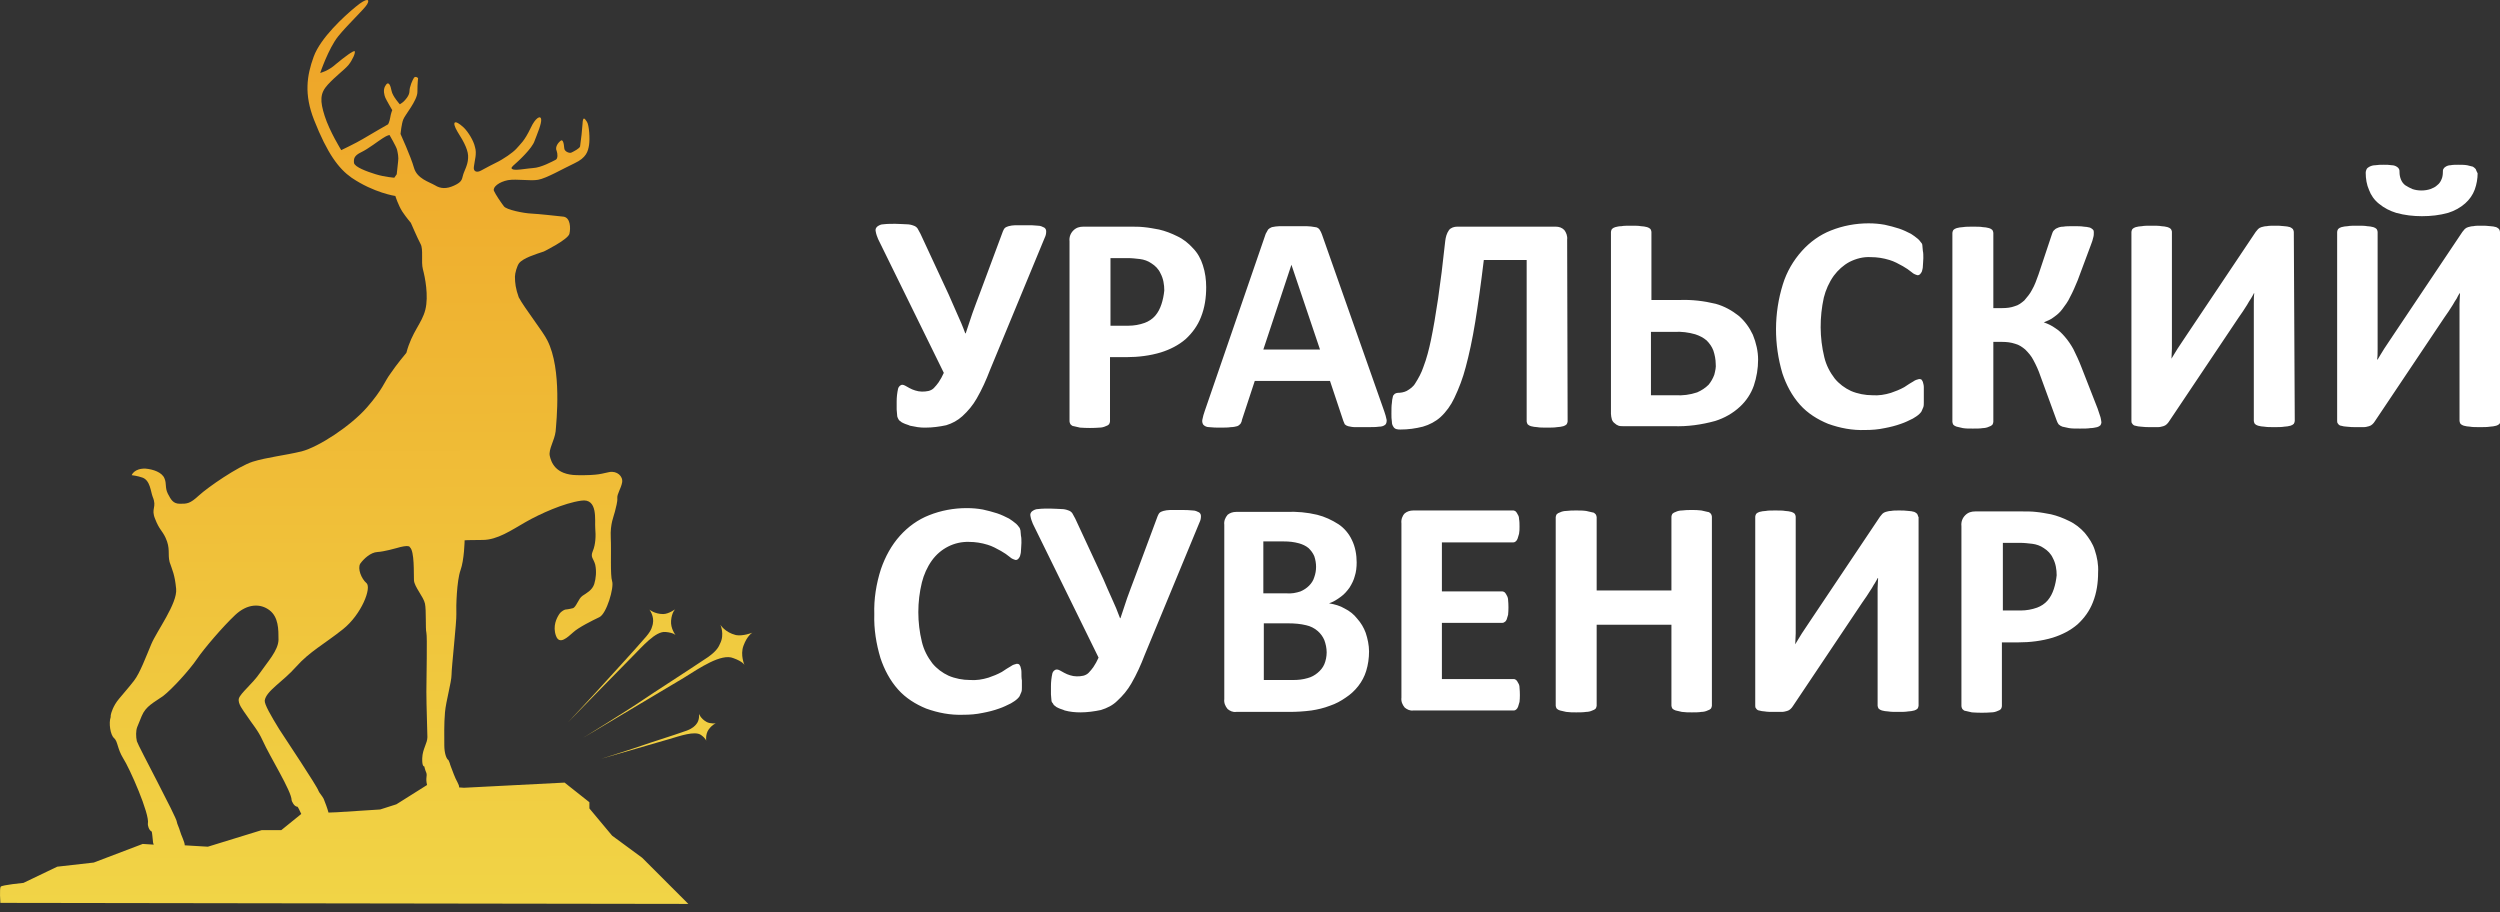 <svg width="200" height="73" viewBox="0 0 200 73" fill="none" xmlns="http://www.w3.org/2000/svg">
<rect x="0" y="0" width="200" height="73" fill="#333333" stroke="none"/>
<g clip-path="url(#clip0_157_27)">
<path d="M48.971 66.854L47.152 64.675V64.179L45.166 62.608L37.115 63.021L36.729 62.993C36.757 62.773 36.481 62.442 36.316 61.973C36.095 61.394 35.985 61.118 35.985 61.063C35.929 60.953 35.902 60.788 35.819 60.76C35.709 60.65 35.544 60.264 35.544 59.602C35.544 58.94 35.516 57.92 35.599 56.983C35.681 56.073 36.123 54.556 36.123 53.977C36.123 53.398 36.536 49.703 36.508 49.124C36.481 48.545 36.536 46.477 36.839 45.623C37.143 44.795 37.17 43.224 37.17 43.224C37.17 43.224 37.446 43.196 38.604 43.196C39.79 43.196 40.893 42.424 42.051 41.763C43.209 41.101 45.111 40.246 46.49 40.053C47.868 39.832 47.565 41.652 47.62 42.259C47.675 42.865 47.648 43.555 47.427 44.079C47.207 44.602 47.483 44.658 47.62 45.181C47.731 45.705 47.675 46.284 47.538 46.725C47.372 47.222 46.931 47.442 46.6 47.663C46.269 47.884 46.104 48.573 45.828 48.656C45.525 48.738 45.221 48.766 45.221 48.766C45.221 48.766 44.918 48.849 44.725 49.152C44.532 49.455 44.201 50.089 44.477 50.861C44.753 51.633 45.414 50.972 45.856 50.586C46.269 50.2 47.372 49.648 47.951 49.373C48.53 49.097 49.137 47.001 48.971 46.505C48.806 46.009 48.916 44.106 48.861 43.003C48.806 41.9 49.109 41.294 49.192 40.935C49.275 40.577 49.413 40.136 49.385 39.832C49.358 39.529 49.688 39.06 49.771 38.592C49.854 38.095 49.358 37.654 48.751 37.764C48.144 37.875 47.951 38.04 46.159 38.013C44.394 37.985 44.091 36.937 43.981 36.468C43.87 35.945 44.367 35.228 44.45 34.511C44.505 33.794 44.973 29.548 43.788 27.232C43.457 26.542 41.968 24.667 41.499 23.785C41.251 23.096 41.196 22.627 41.196 22.131C41.196 21.855 41.361 21.276 41.527 21.055C41.858 20.642 42.85 20.338 43.512 20.118C43.512 20.118 45.414 19.18 45.552 18.712C45.663 18.243 45.635 17.416 45.084 17.333C44.56 17.278 43.098 17.112 42.492 17.085C41.885 17.057 40.507 16.782 40.314 16.506C40.093 16.23 39.652 15.568 39.514 15.265C39.404 14.962 39.928 14.548 40.645 14.41C41.361 14.3 42.409 14.493 43.043 14.383C43.705 14.272 45.029 13.5 45.966 13.059C46.904 12.618 47.041 12.122 47.124 11.598C47.207 11.074 47.124 9.999 46.959 9.75C46.793 9.502 46.628 9.227 46.6 9.943C46.573 10.357 46.49 11.157 46.407 11.708C46.38 11.874 45.883 12.122 45.718 12.204C45.552 12.287 45.139 12.122 45.139 11.846C45.111 11.543 45.056 11.046 44.808 11.295C44.532 11.543 44.422 11.846 44.532 12.067C44.615 12.287 44.642 12.701 44.45 12.784C44.229 12.894 43.291 13.418 42.63 13.445C42.63 13.445 42.051 13.5 41.665 13.556C41.279 13.611 40.645 13.611 41.058 13.252C41.472 12.894 42.575 11.874 42.768 11.267C42.988 10.688 43.347 9.861 43.291 9.53C43.236 9.199 42.823 9.447 42.464 10.219C41.94 11.322 41.609 11.543 41.306 11.901C41.031 12.204 40.286 12.728 39.652 13.032C39.652 13.032 38.825 13.445 38.494 13.638C38.163 13.831 37.832 13.748 37.915 13.307C37.97 12.839 38.163 12.287 37.998 11.763C37.887 11.239 37.446 10.55 37.115 10.219C36.343 9.502 36.123 9.723 36.591 10.523C37.17 11.432 37.501 12.094 37.446 12.673C37.418 13.252 37.115 13.693 37.032 14.052C36.95 14.383 36.922 14.576 36.316 14.851C35.709 15.127 35.24 15.1 34.799 14.824C34.33 14.548 33.365 14.3 33.117 13.418C32.869 12.535 32.042 10.716 32.042 10.716C32.042 10.716 32.124 9.888 32.262 9.557C32.373 9.227 33.393 8.041 33.393 7.352C33.393 6.635 33.448 6.249 33.448 6.249C33.448 6.249 33.255 6.056 33.117 6.221C33.007 6.387 32.759 6.938 32.759 7.296C32.759 7.655 32.4 8.013 32.29 8.124C32.207 8.206 31.987 8.344 31.987 8.344C31.987 8.344 31.408 7.71 31.325 7.269C31.242 6.828 31.077 6.387 30.801 6.91C30.636 7.214 30.746 7.627 30.829 7.82C30.911 8.013 31.38 8.813 31.38 8.813C31.38 8.813 31.27 9.061 31.215 9.42C31.159 9.75 31.049 9.943 31.049 9.943C31.049 9.943 29.505 10.826 29.009 11.129C28.512 11.432 27.299 12.011 27.299 12.011C27.299 12.011 26.362 10.495 25.976 9.282C25.59 8.069 25.59 7.462 26.224 6.773C26.858 6.083 27.52 5.615 27.878 5.201C28.209 4.787 28.457 4.208 28.375 4.098C28.292 4.015 27.547 4.567 26.886 5.118C26.252 5.697 25.617 5.835 25.617 5.835C25.617 5.835 26.279 3.877 27.051 2.912C27.823 1.947 29.119 0.762 29.367 0.348C29.615 -0.065 29.395 -0.231 28.457 0.541C27.52 1.313 25.645 3.023 25.093 4.539C24.542 6.056 24.321 7.545 25.121 9.585C26.196 12.315 27.106 13.5 28.126 14.217C29.919 15.431 31.628 15.679 31.628 15.679C31.628 15.679 31.849 16.395 32.18 16.919C32.511 17.416 32.869 17.829 32.869 17.829C32.869 17.829 33.393 19.043 33.641 19.511C33.889 19.925 33.669 20.945 33.834 21.552C33.999 22.158 34.303 23.675 34.027 24.778C33.751 25.881 32.952 26.542 32.511 28.224C32.483 28.252 31.683 29.217 31.242 29.879C30.746 30.54 30.663 31.092 29.367 32.581C28.071 34.07 25.507 35.752 24.128 36.11C22.75 36.441 21.371 36.579 20.213 36.937C19.027 37.323 16.629 38.978 15.912 39.639C15.195 40.301 14.974 40.301 14.395 40.301C13.844 40.301 13.678 39.97 13.43 39.502C13.182 39.005 13.347 38.702 13.154 38.261C12.961 37.792 12.272 37.544 11.638 37.489C10.728 37.461 10.535 38.013 10.535 38.013C10.535 38.013 11.004 38.068 11.39 38.206C12.024 38.426 12.052 39.336 12.217 39.75C12.575 40.604 12.052 40.66 12.41 41.514C12.741 42.369 12.961 42.424 13.237 43.003C13.651 43.886 13.403 44.299 13.568 44.961C13.789 45.623 13.982 45.953 14.092 47.112C14.202 48.27 12.548 50.475 12.107 51.523C11.665 52.571 11.197 53.839 10.728 54.446C10.259 55.053 10.066 55.245 9.542 55.88C9.018 56.486 8.881 57.12 8.881 57.12C8.853 57.203 8.853 57.286 8.853 57.369C8.688 57.837 8.825 58.802 9.129 59.051C9.432 59.326 9.377 59.878 9.846 60.65C10.37 61.449 11.996 65.144 11.831 65.889C11.803 65.944 11.886 66.412 12.134 66.523C12.162 66.523 12.217 67.129 12.245 67.405C12.272 67.488 12.272 67.515 12.3 67.571L11.417 67.515L7.502 69.004L4.579 69.335L1.877 70.631C1.877 70.631 0.168 70.797 0.057 70.934C-0.053 71.072 0.03 72.23 0.03 72.23L55.065 72.313L51.37 68.618L48.971 66.854ZM31.849 12.921C31.821 13.252 31.738 13.941 31.738 13.941L31.545 14.217C31.545 14.217 30.773 14.162 30.056 13.941C29.34 13.721 28.375 13.363 28.319 13.032C28.292 12.701 28.319 12.453 28.898 12.177C29.477 11.901 30.277 11.267 30.636 11.046C30.966 10.826 31.159 10.798 31.159 10.798C31.159 10.798 31.711 11.736 31.766 11.984C31.821 12.232 31.904 12.591 31.849 12.921ZM22.502 66.412H20.93L16.629 67.736L14.781 67.626C14.781 67.35 14.478 66.799 14.395 66.468C14.34 66.247 14.147 65.861 14.147 65.751C14.147 65.42 11.059 59.685 10.949 59.299C10.866 58.94 10.866 58.444 10.976 58.168C11.059 57.948 11.197 57.644 11.335 57.286C11.665 56.486 12.3 56.211 13.044 55.687C13.761 55.135 15.167 53.591 15.746 52.736C16.325 51.882 17.814 50.145 18.807 49.207C19.799 48.27 20.847 48.27 21.564 48.821C22.281 49.373 22.281 50.338 22.281 51.192C22.253 52.047 21.399 52.957 20.792 53.839C20.186 54.722 19.248 55.438 19.11 55.88C19 56.293 19.469 56.845 19.689 57.176C20.213 57.975 20.627 58.389 21.013 59.244C21.592 60.539 23.329 63.297 23.329 64.014C23.329 64.069 23.522 64.538 23.797 64.538C23.825 64.538 23.991 64.868 24.101 65.117L22.502 66.412ZM31.711 64.344L30.415 64.758L26.968 64.979L26.279 65.006C26.196 64.675 26.003 64.179 25.893 63.903C25.783 63.683 25.507 63.38 25.479 63.269C25.397 62.938 22.777 59.023 22.336 58.334C21.674 57.258 21.151 56.348 21.178 56.045C21.288 55.273 22.612 54.556 23.687 53.343C24.762 52.13 25.948 51.523 27.437 50.338C28.926 49.152 29.753 47.001 29.312 46.643C28.898 46.284 28.595 45.485 28.816 45.099C29.091 44.713 29.643 44.189 30.194 44.161C30.718 44.134 31.683 43.858 31.683 43.858C32.786 43.527 32.786 43.775 32.786 43.775C33.172 44.079 33.09 45.926 33.117 46.422C33.145 46.946 33.889 47.746 33.999 48.297C34.11 48.849 34.027 50.31 34.11 50.613C34.192 50.917 34.11 54.17 34.11 55.328C34.11 56.486 34.192 58.499 34.192 58.968C34.192 59.464 33.806 59.905 33.779 60.65C33.751 61.367 33.944 61.312 33.944 61.312C33.944 61.312 33.999 61.587 34.11 61.835C34.192 62.084 34.027 62.249 34.165 62.8L31.711 64.344Z" fill="url(#paint0_linear_157_27)"/>
<path d="M60.194 50.613C60.194 50.613 59.422 50.917 58.87 50.806C57.988 50.586 57.629 49.979 57.629 49.979C57.629 49.979 57.988 50.751 57.602 51.496C57.519 51.689 57.381 52.047 56.637 52.571C54.955 53.701 52.197 55.466 51.48 55.962C50.488 56.652 46.655 59.023 46.655 59.023C46.655 59.023 53.466 54.97 54.706 54.225C55.947 53.453 57.712 52.24 58.677 52.654C59.449 52.929 59.559 53.205 59.559 53.205C59.559 53.205 59.201 52.406 59.477 51.661C59.78 50.834 60.194 50.613 60.194 50.613Z" fill="url(#paint1_linear_157_27)"/>
<path d="M51.701 50.917C50.681 52.102 48.944 53.977 48.475 54.501C47.841 55.218 45.442 57.782 45.442 57.782C45.442 57.782 49.743 53.371 50.571 52.543C51.398 51.716 52.446 50.475 53.245 50.558C53.879 50.613 54.045 50.806 54.045 50.806C54.045 50.806 53.631 50.282 53.686 49.648C53.742 48.987 54.017 48.738 54.017 48.738C54.017 48.738 53.493 49.124 53.052 49.124C52.363 49.124 51.949 48.766 51.949 48.766C51.949 48.766 52.363 49.29 52.225 49.924C52.17 50.09 52.17 50.365 51.701 50.917Z" fill="url(#paint2_linear_157_27)"/>
<path d="M56.526 57.755C56.03 57.479 55.92 57.093 55.92 57.093C55.92 57.093 56.002 57.617 55.672 57.975C55.589 58.058 55.451 58.251 54.955 58.444C53.797 58.858 51.922 59.437 51.398 59.63C50.709 59.878 48.089 60.705 48.089 60.705C48.089 60.705 52.666 59.381 53.521 59.133C54.376 58.885 55.589 58.444 56.085 58.802C56.471 59.078 56.499 59.271 56.499 59.271C56.499 59.271 56.416 58.747 56.692 58.361C56.995 57.948 57.271 57.865 57.271 57.865C57.271 57.865 56.83 57.92 56.526 57.755Z" fill="url(#paint3_linear_157_27)"/>
<path d="M83.581 19.009C83.657 18.857 83.695 18.705 83.695 18.514C83.695 18.4 83.657 18.286 83.543 18.209C83.391 18.133 83.238 18.057 83.048 18.057C82.743 18.019 82.438 18.019 82.133 18.019C81.752 18.019 81.448 18.019 81.219 18.019C81.029 18.019 80.838 18.057 80.686 18.095C80.572 18.133 80.457 18.171 80.381 18.248C80.305 18.324 80.267 18.438 80.229 18.514L78.4 23.428C78.171 24 77.981 24.571 77.791 25.067C77.6 25.6 77.448 26.133 77.257 26.667H77.219C77.029 26.133 76.8 25.6 76.572 25.105C76.343 24.571 76.114 24.076 75.886 23.543L73.638 18.705C73.562 18.552 73.486 18.438 73.41 18.286C73.333 18.171 73.219 18.095 73.105 18.057C72.914 17.981 72.724 17.943 72.533 17.943C72.305 17.943 72 17.905 71.619 17.905C71.314 17.905 70.972 17.905 70.667 17.943C70.476 17.943 70.324 18.019 70.171 18.133C70.057 18.248 70.019 18.362 70.057 18.514C70.095 18.743 70.171 18.933 70.248 19.124L75.505 29.828C75.391 30.095 75.238 30.362 75.086 30.59C74.972 30.743 74.857 30.895 74.705 31.048C74.591 31.162 74.438 31.238 74.286 31.276C73.943 31.352 73.562 31.352 73.219 31.238C73.067 31.2 72.914 31.124 72.762 31.048C72.648 30.971 72.533 30.933 72.419 30.857C72.343 30.819 72.267 30.781 72.191 30.781C72.038 30.781 71.886 30.933 71.848 31.086C71.772 31.428 71.733 31.771 71.733 32.114C71.733 32.381 71.733 32.609 71.733 32.762C71.733 32.914 71.772 33.067 71.772 33.219C71.772 33.333 71.81 33.41 71.848 33.486C71.886 33.562 71.924 33.638 72 33.676C72.076 33.752 72.191 33.828 72.305 33.867C72.457 33.943 72.648 33.981 72.8 34.057C72.991 34.095 73.219 34.133 73.41 34.171C73.638 34.209 73.829 34.209 74.057 34.209C74.591 34.209 75.162 34.133 75.695 34.019C76.191 33.867 76.61 33.638 76.991 33.295C77.448 32.876 77.829 32.419 78.133 31.886C78.552 31.162 78.895 30.4 79.2 29.6L83.581 19.009ZM96.229 21.219C96.076 20.724 95.81 20.229 95.429 19.848C95.086 19.467 94.667 19.124 94.171 18.895C93.714 18.667 93.219 18.476 92.724 18.362C92.305 18.286 91.924 18.209 91.505 18.171C91.162 18.133 90.819 18.133 90.438 18.133H86.667C86.362 18.133 86.095 18.209 85.867 18.438C85.638 18.667 85.524 18.971 85.562 19.314V33.714C85.562 33.79 85.6 33.867 85.638 33.943C85.714 34.019 85.791 34.095 85.905 34.095C86.057 34.133 86.248 34.171 86.4 34.209C86.933 34.248 87.467 34.248 87.962 34.209C88.114 34.209 88.305 34.171 88.457 34.095C88.572 34.057 88.648 34.019 88.724 33.943C88.762 33.867 88.8 33.79 88.8 33.714V28.571H90.133C91.048 28.571 92 28.457 92.876 28.19C93.6 27.962 94.286 27.619 94.857 27.124C95.391 26.628 95.81 26.057 96.076 25.371C96.381 24.61 96.495 23.809 96.495 22.971C96.495 22.4 96.419 21.79 96.229 21.219ZM92.914 24.343C92.8 24.686 92.648 24.99 92.419 25.257C92.191 25.524 91.886 25.714 91.581 25.828C91.162 25.981 90.705 26.057 90.286 26.057H88.838V20.648H90.21C90.552 20.648 90.857 20.686 91.2 20.724C91.505 20.762 91.848 20.876 92.114 21.067C92.419 21.257 92.686 21.524 92.838 21.867C93.067 22.286 93.143 22.781 93.143 23.238C93.105 23.619 93.029 24 92.914 24.343ZM105.752 18.743C105.714 18.628 105.638 18.476 105.562 18.362C105.486 18.248 105.333 18.171 105.219 18.171C104.991 18.133 104.762 18.095 104.533 18.095C104.229 18.095 103.848 18.095 103.391 18.095C102.972 18.095 102.629 18.095 102.362 18.095C102.172 18.095 101.943 18.133 101.752 18.171C101.638 18.209 101.524 18.286 101.448 18.362C101.372 18.476 101.333 18.59 101.257 18.705L96.381 32.876C96.305 33.105 96.229 33.333 96.191 33.562C96.153 33.714 96.191 33.867 96.267 33.981C96.381 34.095 96.533 34.171 96.724 34.171C97.029 34.209 97.334 34.209 97.6 34.209C97.943 34.209 98.248 34.209 98.476 34.171C98.667 34.171 98.819 34.133 98.972 34.095C99.086 34.057 99.162 33.981 99.238 33.905C99.276 33.828 99.353 33.714 99.353 33.6L100.381 30.476H106.4L107.467 33.676C107.505 33.752 107.543 33.867 107.581 33.943C107.657 34.019 107.733 34.057 107.848 34.095C108.038 34.133 108.191 34.171 108.381 34.171C108.61 34.171 108.952 34.171 109.372 34.171C109.752 34.171 110.095 34.171 110.324 34.133C110.514 34.133 110.667 34.095 110.819 33.981C110.933 33.867 110.933 33.714 110.933 33.6C110.895 33.371 110.819 33.143 110.743 32.914L105.752 18.743ZM105.6 27.962H101.067L103.314 21.181L105.6 27.962ZM125.372 19.162C125.41 18.895 125.295 18.59 125.143 18.4C124.952 18.209 124.724 18.133 124.457 18.133H116.572C116.343 18.133 116.076 18.209 115.924 18.4C115.733 18.667 115.657 18.971 115.619 19.276C115.429 21.067 115.238 22.59 115.048 23.886C114.857 25.181 114.667 26.286 114.476 27.2C114.324 27.924 114.133 28.686 113.867 29.371C113.714 29.828 113.486 30.248 113.219 30.667C113.067 30.933 112.8 31.124 112.533 31.276C112.305 31.39 112.038 31.428 111.81 31.428C111.733 31.428 111.657 31.467 111.581 31.505C111.505 31.581 111.429 31.657 111.429 31.733C111.391 31.886 111.352 32.076 111.352 32.228C111.314 32.457 111.314 32.724 111.314 33.105C111.314 33.333 111.314 33.524 111.352 33.752C111.352 33.905 111.391 34.019 111.467 34.133C111.505 34.209 111.581 34.286 111.695 34.324C111.81 34.362 111.924 34.362 112.038 34.362C112.648 34.362 113.219 34.286 113.829 34.133C114.362 33.981 114.857 33.714 115.238 33.371C115.695 32.952 116.076 32.419 116.343 31.848C116.724 31.048 117.029 30.248 117.257 29.371C117.524 28.381 117.791 27.162 118.019 25.752C118.248 24.343 118.476 22.705 118.705 20.8H122.133V33.714C122.133 33.79 122.172 33.867 122.21 33.943C122.286 34.019 122.362 34.057 122.476 34.095C122.629 34.133 122.819 34.171 122.972 34.171C123.162 34.209 123.429 34.209 123.772 34.209C124.076 34.209 124.343 34.209 124.572 34.171C124.724 34.171 124.914 34.133 125.067 34.095C125.181 34.057 125.257 34.019 125.333 33.943C125.372 33.867 125.41 33.79 125.41 33.714L125.372 19.162ZM140.229 26.781C139.962 26.209 139.581 25.676 139.086 25.257C138.553 24.838 137.943 24.495 137.257 24.305C136.305 24.076 135.353 23.962 134.362 24H132.114V18.552C132.114 18.476 132.076 18.4 132.038 18.324C131.962 18.248 131.886 18.209 131.772 18.171C131.619 18.133 131.429 18.095 131.276 18.095C131.086 18.057 130.819 18.057 130.476 18.057C130.172 18.057 129.905 18.057 129.714 18.095C129.524 18.095 129.372 18.133 129.219 18.171C129.105 18.209 129.029 18.248 128.952 18.324C128.914 18.4 128.876 18.476 128.876 18.552V33.105C128.876 33.257 128.914 33.41 128.952 33.562C128.991 33.676 129.067 33.79 129.181 33.867C129.257 33.943 129.372 34.019 129.486 34.057C129.6 34.095 129.752 34.095 129.867 34.095H133.867C135.01 34.133 136.114 33.981 137.219 33.676C137.943 33.448 138.629 33.067 139.2 32.533C139.695 32.076 140.076 31.505 140.305 30.857C140.533 30.171 140.648 29.486 140.648 28.762C140.648 28.114 140.495 27.428 140.229 26.781ZM137.143 29.981C137.029 30.286 136.876 30.552 136.686 30.781C136.419 31.048 136.114 31.238 135.772 31.39C135.2 31.581 134.629 31.657 134.019 31.619H132.076V26.552H133.943C134.514 26.514 135.086 26.59 135.619 26.743C135.962 26.857 136.267 27.009 136.533 27.238C136.762 27.467 136.952 27.733 137.067 28.038C137.181 28.381 137.257 28.762 137.257 29.105C137.295 29.371 137.219 29.676 137.143 29.981ZM153.905 30.971C153.905 30.819 153.867 30.705 153.829 30.552C153.791 30.476 153.752 30.4 153.714 30.362C153.638 30.324 153.6 30.324 153.524 30.324C153.372 30.362 153.219 30.4 153.067 30.514C152.876 30.628 152.61 30.781 152.343 30.971C152 31.162 151.619 31.314 151.276 31.428C150.781 31.581 150.286 31.657 149.791 31.619C149.219 31.619 148.61 31.505 148.076 31.276C147.581 31.048 147.124 30.705 146.781 30.286C146.4 29.79 146.095 29.219 145.943 28.571C145.562 27.009 145.562 25.371 145.905 23.809C146.057 23.2 146.324 22.59 146.705 22.057C147.048 21.6 147.467 21.219 147.962 20.952C148.495 20.686 149.067 20.533 149.676 20.571C150.172 20.571 150.667 20.648 151.162 20.8C151.543 20.914 151.886 21.105 152.229 21.295C152.495 21.448 152.724 21.6 152.952 21.79C153.067 21.905 153.257 21.981 153.41 22.019C153.486 22.019 153.562 21.981 153.6 21.943C153.676 21.867 153.714 21.79 153.753 21.714C153.791 21.562 153.829 21.448 153.829 21.295C153.829 21.105 153.867 20.914 153.867 20.648C153.867 20.419 153.867 20.229 153.829 20.076C153.829 19.924 153.791 19.809 153.791 19.657C153.791 19.543 153.752 19.467 153.676 19.39C153.6 19.276 153.524 19.2 153.448 19.124C153.257 18.971 153.067 18.819 152.876 18.705C152.572 18.552 152.267 18.4 151.924 18.286C151.543 18.171 151.162 18.057 150.781 17.981C150.362 17.905 149.943 17.867 149.486 17.867C148.457 17.867 147.429 18.057 146.476 18.438C145.6 18.781 144.8 19.352 144.152 20.076C143.467 20.838 142.933 21.752 142.629 22.743C141.905 25.067 141.905 27.543 142.591 29.867C142.895 30.781 143.352 31.657 144 32.381C144.61 33.067 145.41 33.562 146.248 33.905C147.2 34.248 148.191 34.438 149.219 34.4C149.753 34.4 150.248 34.362 150.781 34.248C151.2 34.171 151.657 34.057 152.076 33.905C152.419 33.79 152.724 33.638 153.029 33.486C153.219 33.371 153.41 33.257 153.562 33.105C153.638 33.029 153.714 32.952 153.753 32.838C153.791 32.762 153.829 32.648 153.867 32.571C153.905 32.457 153.905 32.343 153.905 32.19C153.905 32.038 153.905 31.886 153.905 31.657C153.905 31.467 153.905 31.238 153.905 30.971ZM168.038 33.371C167.962 33.143 167.886 32.914 167.81 32.686L166.514 29.371C166.324 28.876 166.095 28.381 165.867 27.924C165.676 27.581 165.448 27.238 165.181 26.933C164.953 26.667 164.724 26.438 164.419 26.248C164.153 26.057 163.848 25.905 163.505 25.79C163.772 25.676 164.076 25.562 164.305 25.371C164.572 25.181 164.8 24.99 164.991 24.724C165.219 24.419 165.448 24.114 165.6 23.771C165.829 23.352 166.019 22.895 166.21 22.438L167.276 19.581C167.353 19.39 167.429 19.162 167.467 18.971C167.505 18.857 167.505 18.705 167.505 18.59C167.505 18.514 167.505 18.438 167.429 18.362C167.352 18.286 167.276 18.248 167.2 18.209C167.048 18.171 166.857 18.133 166.705 18.133C166.476 18.095 166.248 18.095 165.905 18.095C165.562 18.095 165.257 18.095 165.067 18.133C164.876 18.133 164.724 18.171 164.572 18.248C164.457 18.286 164.381 18.362 164.305 18.438C164.229 18.514 164.191 18.628 164.152 18.743L163.086 21.943C162.933 22.362 162.781 22.819 162.553 23.2C162.4 23.505 162.172 23.771 161.943 24.038C161.714 24.229 161.486 24.419 161.181 24.495C160.876 24.61 160.533 24.648 160.191 24.648H159.467V18.628C159.467 18.552 159.429 18.476 159.391 18.4C159.314 18.324 159.238 18.286 159.124 18.248C158.972 18.209 158.781 18.171 158.629 18.171C158.438 18.133 158.172 18.133 157.829 18.133C157.524 18.133 157.257 18.133 157.029 18.171C156.876 18.171 156.686 18.209 156.533 18.248C156.419 18.286 156.343 18.324 156.267 18.4C156.229 18.476 156.191 18.552 156.191 18.628V33.752C156.191 33.828 156.229 33.905 156.267 33.981C156.343 34.057 156.419 34.095 156.533 34.133C156.686 34.171 156.876 34.209 157.029 34.248C157.257 34.286 157.486 34.286 157.829 34.286C158.172 34.286 158.4 34.286 158.629 34.248C158.781 34.248 158.972 34.209 159.124 34.133C159.238 34.095 159.314 34.057 159.391 33.981C159.429 33.905 159.467 33.828 159.467 33.752V27.352H160.191C160.533 27.352 160.876 27.39 161.219 27.505C161.524 27.581 161.791 27.771 162.019 27.962C162.286 28.229 162.514 28.495 162.667 28.8C162.895 29.219 163.086 29.638 163.238 30.095L164.533 33.638C164.572 33.752 164.61 33.828 164.686 33.943C164.762 34.019 164.876 34.095 164.991 34.133C165.143 34.171 165.333 34.209 165.524 34.248C165.752 34.286 166.019 34.286 166.4 34.286C166.743 34.286 167.01 34.286 167.238 34.248C167.429 34.248 167.581 34.209 167.772 34.171C167.886 34.133 167.962 34.095 168.038 34.019C168.076 33.943 168.114 33.867 168.114 33.79C168.076 33.562 168.076 33.486 168.038 33.371ZM183.505 18.552C183.505 18.476 183.467 18.4 183.429 18.324C183.352 18.248 183.276 18.209 183.2 18.171C183.048 18.133 182.895 18.095 182.743 18.095C182.476 18.057 182.248 18.057 181.981 18.057C181.714 18.057 181.524 18.057 181.333 18.095C181.181 18.095 181.067 18.133 180.914 18.171C180.8 18.209 180.724 18.248 180.648 18.324C180.572 18.4 180.533 18.476 180.457 18.552L174.895 26.857C174.667 27.2 174.438 27.543 174.21 27.886C173.981 28.229 173.829 28.533 173.676 28.762H173.714C173.714 28.495 173.753 28.19 173.753 27.886C173.753 27.581 173.753 27.314 173.753 27.048V18.552C173.753 18.476 173.714 18.4 173.676 18.324C173.6 18.248 173.524 18.209 173.41 18.171C173.257 18.133 173.067 18.095 172.914 18.095C172.724 18.057 172.457 18.057 172.114 18.057C171.772 18.057 171.543 18.057 171.352 18.095C171.2 18.095 171.01 18.133 170.857 18.171C170.743 18.209 170.667 18.248 170.591 18.324C170.552 18.4 170.514 18.476 170.514 18.552V33.676C170.514 33.752 170.514 33.828 170.591 33.905C170.629 33.981 170.743 34.057 170.819 34.057C170.972 34.095 171.124 34.133 171.276 34.133C171.543 34.171 171.81 34.171 172.038 34.171C172.305 34.171 172.495 34.171 172.648 34.171C172.8 34.171 172.914 34.133 173.067 34.095C173.181 34.057 173.257 34.019 173.333 33.943C173.41 33.867 173.486 33.79 173.524 33.714L179.086 25.41C179.2 25.257 179.314 25.067 179.429 24.914C179.543 24.724 179.657 24.571 179.772 24.381C179.886 24.19 179.962 24.038 180.076 23.886C180.153 23.733 180.267 23.581 180.305 23.467H180.343C180.305 23.695 180.305 23.962 180.305 24.305C180.305 24.61 180.305 24.914 180.305 25.257V33.676C180.305 33.752 180.343 33.828 180.381 33.905C180.457 33.981 180.533 34.019 180.648 34.057C180.8 34.095 180.991 34.133 181.143 34.133C181.372 34.171 181.6 34.171 181.943 34.171C182.286 34.171 182.514 34.171 182.743 34.133C182.895 34.133 183.086 34.095 183.238 34.057C183.352 34.019 183.429 33.981 183.505 33.905C183.543 33.828 183.581 33.752 183.581 33.676L183.505 18.552ZM200 18.552C200 18.476 199.962 18.4 199.924 18.324C199.848 18.248 199.772 18.209 199.695 18.171C199.543 18.133 199.391 18.095 199.238 18.095C198.972 18.057 198.743 18.057 198.476 18.057C198.21 18.057 198.019 18.057 197.867 18.095C197.714 18.095 197.6 18.133 197.448 18.171C197.333 18.209 197.257 18.248 197.181 18.324C197.105 18.4 197.067 18.476 196.991 18.552L191.429 26.857C191.2 27.2 190.972 27.543 190.743 27.886C190.514 28.229 190.362 28.533 190.21 28.762H190.172C190.21 28.495 190.21 28.19 190.21 27.886C190.21 27.581 190.21 27.314 190.21 27.048V18.552C190.21 18.476 190.172 18.4 190.133 18.324C190.057 18.248 189.981 18.209 189.867 18.171C189.714 18.133 189.524 18.095 189.372 18.095C189.181 18.057 188.914 18.057 188.572 18.057C188.267 18.057 188 18.057 187.81 18.095C187.657 18.095 187.467 18.133 187.314 18.171C187.2 18.209 187.124 18.248 187.048 18.324C187.01 18.4 186.972 18.476 186.972 18.552V33.676C186.972 33.752 186.972 33.828 187.048 33.905C187.086 33.981 187.2 34.057 187.276 34.057C187.429 34.095 187.581 34.133 187.733 34.133C188 34.171 188.267 34.171 188.495 34.171C188.762 34.171 188.953 34.171 189.105 34.171C189.257 34.171 189.372 34.133 189.524 34.095C189.638 34.057 189.714 34.019 189.791 33.943C189.867 33.867 189.943 33.79 189.981 33.714L195.543 25.41C195.657 25.257 195.772 25.067 195.886 24.914C196 24.724 196.114 24.571 196.229 24.381C196.343 24.19 196.419 24.038 196.533 23.886C196.61 23.733 196.686 23.581 196.762 23.467H196.8C196.8 23.695 196.762 23.962 196.762 24.305C196.762 24.61 196.762 24.914 196.762 25.257V33.676C196.762 33.752 196.8 33.828 196.838 33.905C196.914 33.981 196.991 34.019 197.105 34.057C197.257 34.095 197.448 34.133 197.6 34.133C197.791 34.171 198.057 34.171 198.4 34.171C198.705 34.171 198.972 34.171 199.2 34.133C199.353 34.133 199.543 34.095 199.695 34.057C199.81 34.019 199.886 33.981 199.962 33.905C200 33.828 200.038 33.752 200.038 33.676L200 18.552ZM198.057 13.524C197.981 13.448 197.905 13.371 197.829 13.333C197.676 13.295 197.524 13.257 197.372 13.219C197.143 13.181 196.876 13.181 196.648 13.181C196.457 13.181 196.229 13.181 196.038 13.219C195.924 13.219 195.772 13.257 195.657 13.333C195.581 13.371 195.505 13.448 195.467 13.524C195.429 13.6 195.429 13.676 195.429 13.79C195.429 13.981 195.391 14.21 195.314 14.362C195.238 14.552 195.124 14.705 194.972 14.819C194.819 14.971 194.629 15.048 194.438 15.124C194.21 15.2 193.981 15.238 193.714 15.238C193.448 15.238 193.219 15.2 192.991 15.124C192.8 15.048 192.61 14.933 192.419 14.819C192.267 14.705 192.153 14.552 192.076 14.362C192 14.171 191.962 13.981 191.962 13.79C191.962 13.676 191.962 13.6 191.924 13.524C191.886 13.448 191.81 13.371 191.733 13.333C191.619 13.257 191.467 13.219 191.352 13.219C191.124 13.181 190.933 13.181 190.705 13.181C190.476 13.181 190.248 13.181 190.019 13.219C189.867 13.219 189.714 13.257 189.562 13.333C189.486 13.371 189.372 13.448 189.333 13.524C189.295 13.6 189.257 13.714 189.257 13.829C189.257 14.286 189.333 14.781 189.524 15.2C189.676 15.619 189.943 16 190.324 16.305C190.743 16.648 191.2 16.876 191.695 17.029C192.381 17.219 193.067 17.295 193.752 17.295C194.476 17.295 195.162 17.219 195.848 17.029C196.343 16.876 196.838 16.61 197.219 16.267C197.562 15.962 197.829 15.581 197.981 15.162C198.133 14.743 198.21 14.286 198.21 13.867C198.133 13.714 198.095 13.638 198.057 13.524Z" fill="white"/>
<path d="M81.714 53.752C81.714 53.6 81.676 53.486 81.638 53.333C81.6 53.257 81.562 53.181 81.524 53.143C81.448 53.105 81.409 53.105 81.333 53.105C81.181 53.143 81.028 53.181 80.876 53.295C80.686 53.41 80.419 53.562 80.152 53.752C79.809 53.943 79.428 54.095 79.086 54.209C78.59 54.362 78.095 54.438 77.6 54.4C77.028 54.4 76.419 54.286 75.886 54.057C75.39 53.828 74.933 53.486 74.59 53.067C74.21 52.571 73.905 52 73.752 51.352C73.371 49.79 73.371 48.152 73.752 46.59C73.905 45.981 74.171 45.371 74.552 44.838C75.238 43.886 76.343 43.314 77.524 43.352C78.019 43.352 78.514 43.428 79.01 43.581C79.39 43.695 79.733 43.886 80.076 44.076C80.343 44.228 80.571 44.381 80.8 44.571C80.914 44.686 81.105 44.762 81.257 44.8C81.333 44.8 81.409 44.762 81.448 44.724C81.524 44.648 81.562 44.571 81.6 44.495C81.638 44.343 81.676 44.228 81.676 44.076C81.676 43.886 81.714 43.695 81.714 43.428C81.714 43.2 81.714 43.01 81.676 42.857C81.676 42.705 81.638 42.59 81.638 42.438C81.6 42.324 81.6 42.248 81.524 42.171C81.448 42.057 81.371 41.981 81.295 41.905C81.105 41.752 80.914 41.6 80.724 41.486C80.419 41.333 80.114 41.181 79.771 41.067C79.39 40.952 79.01 40.838 78.629 40.762C78.21 40.686 77.79 40.648 77.333 40.648C76.305 40.648 75.276 40.838 74.324 41.219C73.448 41.562 72.648 42.133 72 42.857C71.314 43.619 70.819 44.533 70.476 45.524C70.095 46.705 69.905 47.924 69.943 49.143C69.905 50.324 70.095 51.505 70.438 52.648C70.743 53.562 71.2 54.438 71.848 55.162C72.457 55.848 73.257 56.343 74.095 56.686C75.048 57.029 76.038 57.219 77.067 57.181C77.6 57.181 78.095 57.143 78.629 57.029C79.048 56.952 79.505 56.838 79.924 56.686C80.267 56.571 80.571 56.419 80.876 56.267C81.067 56.152 81.257 56.038 81.409 55.886C81.486 55.809 81.562 55.733 81.6 55.619C81.638 55.543 81.676 55.428 81.714 55.352C81.752 55.238 81.752 55.124 81.752 54.971C81.752 54.819 81.752 54.667 81.752 54.438C81.714 54.248 81.714 54.019 81.714 53.752ZM95.962 41.79C96.038 41.638 96.076 41.486 96.076 41.295C96.076 41.181 96.038 41.067 95.924 40.99C95.771 40.914 95.619 40.838 95.428 40.838C95.124 40.8 94.819 40.8 94.514 40.8C94.133 40.8 93.829 40.8 93.6 40.8C93.409 40.8 93.219 40.838 93.067 40.876C92.952 40.914 92.838 40.952 92.762 41.029C92.686 41.105 92.648 41.219 92.609 41.295L90.781 46.209C90.552 46.781 90.362 47.352 90.171 47.848C89.981 48.381 89.829 48.914 89.638 49.448H89.6C89.409 48.914 89.181 48.381 88.952 47.886C88.724 47.39 88.495 46.857 88.267 46.324L86.019 41.486C85.943 41.333 85.867 41.219 85.79 41.067C85.714 40.952 85.6 40.876 85.486 40.838C85.295 40.762 85.105 40.724 84.914 40.724C84.686 40.724 84.381 40.686 84 40.686C83.695 40.686 83.352 40.686 83.048 40.724C82.857 40.724 82.705 40.8 82.552 40.914C82.438 41.029 82.4 41.143 82.438 41.295C82.476 41.524 82.552 41.714 82.629 41.905L87.886 52.609C87.771 52.876 87.619 53.143 87.467 53.371C87.352 53.524 87.238 53.676 87.086 53.828C86.971 53.943 86.819 54.019 86.667 54.057C86.324 54.133 85.943 54.133 85.6 54.019C85.448 53.981 85.295 53.905 85.143 53.828C85.028 53.752 84.914 53.714 84.8 53.638C84.724 53.6 84.648 53.562 84.533 53.562C84.381 53.562 84.228 53.714 84.19 53.867C84.114 54.209 84.076 54.552 84.076 54.895C84.076 55.162 84.076 55.39 84.076 55.543C84.076 55.733 84.114 55.848 84.114 56C84.114 56.114 84.152 56.19 84.228 56.267C84.267 56.343 84.305 56.419 84.381 56.457C84.457 56.533 84.571 56.609 84.686 56.648C84.838 56.724 85.028 56.762 85.181 56.838C85.6 56.952 86.019 56.99 86.438 56.99C86.971 56.99 87.543 56.914 88.076 56.8C88.571 56.648 89.028 56.419 89.371 56.076C89.829 55.657 90.21 55.2 90.514 54.667C90.933 53.943 91.276 53.181 91.581 52.381L95.962 41.79ZM109.257 50.629C109.105 50.209 108.876 49.828 108.571 49.486C108.305 49.143 107.962 48.876 107.581 48.686C107.2 48.457 106.781 48.343 106.324 48.267C106.667 48.152 106.971 47.962 107.276 47.733C107.543 47.543 107.771 47.276 107.962 47.01C108.152 46.705 108.305 46.4 108.381 46.095C108.495 45.752 108.533 45.371 108.533 44.99C108.533 44.381 108.419 43.733 108.152 43.2C107.924 42.705 107.543 42.248 107.086 41.943C106.552 41.6 105.981 41.333 105.371 41.181C104.571 40.99 103.733 40.914 102.895 40.952H98.895C98.629 40.952 98.4 41.029 98.21 41.181C98.019 41.41 97.905 41.676 97.943 41.981V55.924C97.905 56.228 98.019 56.495 98.21 56.724C98.4 56.876 98.629 56.99 98.895 56.952H103.162C103.733 56.952 104.343 56.914 104.914 56.838C105.409 56.762 105.905 56.648 106.4 56.457C106.857 56.305 107.276 56.076 107.657 55.809C108.419 55.314 109.029 54.552 109.295 53.676C109.448 53.181 109.524 52.648 109.524 52.114C109.524 51.619 109.409 51.086 109.257 50.629ZM105.143 46.171C105.067 46.438 104.914 46.667 104.724 46.857C104.533 47.048 104.305 47.2 104.038 47.314C103.695 47.428 103.314 47.505 102.895 47.467H101.067V43.314H102.705C103.124 43.314 103.505 43.352 103.924 43.467C104.19 43.543 104.457 43.657 104.686 43.848C104.876 44.038 105.029 44.228 105.143 44.495C105.333 45.067 105.333 45.638 105.143 46.171ZM105.943 53.143C105.829 53.41 105.638 53.638 105.409 53.828C105.181 54.019 104.914 54.171 104.609 54.248C104.229 54.362 103.848 54.4 103.467 54.4H101.105V49.867H103.048C103.543 49.867 104.038 49.905 104.495 50.019C104.838 50.095 105.143 50.248 105.409 50.476C105.638 50.667 105.829 50.933 105.943 51.2C106.057 51.505 106.133 51.848 106.133 52.19C106.133 52.533 106.057 52.876 105.943 53.143ZM121.562 55.01C121.562 54.857 121.524 54.743 121.448 54.629C121.409 54.552 121.371 54.476 121.295 54.4C121.219 54.362 121.181 54.324 121.105 54.324H115.352V49.828H120.19C120.267 49.828 120.343 49.79 120.381 49.752C120.457 49.714 120.495 49.638 120.533 49.562C120.571 49.448 120.609 49.295 120.648 49.181C120.686 48.8 120.686 48.381 120.648 48C120.648 47.886 120.609 47.733 120.533 47.619C120.495 47.543 120.457 47.467 120.381 47.39C120.305 47.352 120.267 47.314 120.19 47.314H115.352V43.39H121.067C121.143 43.39 121.219 43.352 121.257 43.314C121.333 43.238 121.371 43.2 121.409 43.086C121.448 42.971 121.486 42.819 121.524 42.705C121.562 42.514 121.562 42.324 121.562 42.133C121.562 41.943 121.562 41.714 121.524 41.524C121.524 41.371 121.486 41.257 121.409 41.143C121.371 41.067 121.333 40.99 121.257 40.914C121.181 40.876 121.143 40.838 121.067 40.838H113.067C112.8 40.838 112.571 40.914 112.381 41.067C112.19 41.257 112.076 41.562 112.114 41.867V55.809C112.076 56.114 112.19 56.381 112.381 56.609C112.571 56.762 112.8 56.876 113.067 56.838H121.105C121.181 56.838 121.257 56.8 121.295 56.762C121.371 56.686 121.409 56.648 121.448 56.533C121.486 56.419 121.524 56.267 121.562 56.152C121.6 55.809 121.6 55.428 121.562 55.01ZM136.952 41.333C136.952 41.257 136.914 41.181 136.876 41.105C136.8 41.029 136.724 40.952 136.609 40.952C136.457 40.914 136.267 40.876 136.114 40.838C135.848 40.8 135.581 40.8 135.352 40.8C135.086 40.8 134.819 40.8 134.552 40.838C134.4 40.838 134.209 40.876 134.057 40.952C133.943 40.99 133.867 41.029 133.79 41.105C133.752 41.181 133.714 41.257 133.714 41.333V47.238H127.733V41.371C127.733 41.295 127.695 41.219 127.657 41.143C127.581 41.067 127.505 40.99 127.39 40.99C127.238 40.952 127.048 40.914 126.895 40.876C126.629 40.838 126.362 40.838 126.095 40.838C125.829 40.838 125.562 40.838 125.295 40.876C125.143 40.876 124.952 40.914 124.8 40.99C124.686 41.029 124.609 41.067 124.533 41.143C124.495 41.219 124.457 41.295 124.457 41.371V56.457C124.457 56.533 124.495 56.609 124.533 56.686C124.609 56.762 124.686 56.8 124.8 56.838C124.952 56.876 125.143 56.914 125.295 56.952C125.562 56.99 125.829 56.99 126.095 56.99C126.362 56.99 126.629 56.99 126.895 56.952C127.048 56.952 127.238 56.914 127.39 56.838C127.505 56.8 127.581 56.762 127.657 56.686C127.695 56.609 127.733 56.533 127.733 56.457V49.981H133.714V56.457C133.714 56.533 133.752 56.609 133.79 56.686C133.867 56.762 133.943 56.8 134.057 56.838C134.209 56.876 134.4 56.914 134.552 56.952C134.819 56.99 135.086 56.99 135.352 56.99C135.619 56.99 135.886 56.99 136.114 56.952C136.267 56.952 136.457 56.914 136.609 56.838C136.724 56.8 136.8 56.762 136.876 56.686C136.914 56.609 136.952 56.533 136.952 56.457V41.333ZM153.448 41.333C153.448 41.257 153.409 41.181 153.371 41.105C153.295 41.029 153.219 40.99 153.143 40.952C152.99 40.914 152.838 40.876 152.686 40.876C152.419 40.838 152.19 40.838 151.924 40.838C151.657 40.838 151.467 40.838 151.276 40.876C151.124 40.876 151.009 40.914 150.857 40.952C150.743 40.99 150.667 41.029 150.59 41.105C150.514 41.181 150.476 41.257 150.4 41.333L144.838 49.638C144.609 49.981 144.381 50.324 144.152 50.667C143.924 51.01 143.771 51.314 143.619 51.543C143.619 51.276 143.657 50.971 143.657 50.667C143.657 50.362 143.657 50.095 143.657 49.828V41.333C143.657 41.257 143.619 41.181 143.581 41.105C143.505 41.029 143.429 40.99 143.314 40.952C143.162 40.914 142.971 40.876 142.819 40.876C142.629 40.838 142.362 40.838 142.019 40.838C141.714 40.838 141.448 40.838 141.257 40.876C141.105 40.876 140.914 40.914 140.762 40.952C140.648 40.99 140.571 41.029 140.495 41.105C140.457 41.181 140.419 41.257 140.419 41.333V56.457C140.419 56.533 140.419 56.609 140.495 56.686C140.533 56.762 140.648 56.838 140.724 56.838C140.876 56.876 141.029 56.914 141.181 56.914C141.371 56.952 141.638 56.952 141.943 56.952C142.209 56.952 142.4 56.952 142.552 56.952C142.705 56.952 142.819 56.914 142.971 56.876C143.086 56.838 143.162 56.8 143.238 56.724C143.314 56.648 143.39 56.571 143.429 56.495L148.99 48.19C149.105 48.038 149.219 47.848 149.333 47.695C149.448 47.505 149.562 47.352 149.676 47.162C149.79 47.01 149.867 46.819 149.981 46.667C150.057 46.514 150.171 46.362 150.209 46.248H150.248C150.248 46.476 150.209 46.743 150.209 47.086C150.209 47.39 150.209 47.695 150.209 48.038V56.457C150.209 56.533 150.248 56.609 150.286 56.686C150.362 56.762 150.438 56.8 150.552 56.838C150.705 56.876 150.895 56.914 151.048 56.914C151.276 56.952 151.505 56.952 151.848 56.952C152.19 56.952 152.419 56.952 152.648 56.914C152.8 56.914 152.99 56.876 153.143 56.838C153.257 56.8 153.333 56.762 153.409 56.686C153.448 56.609 153.486 56.533 153.486 56.457V41.333H153.448ZM167.581 44C167.429 43.505 167.124 43.048 166.781 42.629C166.438 42.248 166.019 41.905 165.524 41.676C165.067 41.448 164.571 41.257 164.076 41.143C163.657 41.067 163.276 40.99 162.857 40.952C162.514 40.914 162.171 40.914 161.79 40.914H158.019C157.714 40.914 157.448 40.99 157.219 41.219C156.99 41.448 156.876 41.752 156.914 42.095V56.495C156.914 56.571 156.952 56.648 156.99 56.724C157.067 56.8 157.143 56.876 157.257 56.876C157.409 56.914 157.6 56.952 157.752 56.99C158.286 57.029 158.819 57.029 159.314 56.99C159.467 56.99 159.657 56.952 159.809 56.876C159.924 56.838 160 56.8 160.076 56.724C160.114 56.648 160.152 56.571 160.152 56.495V51.39H161.486C162.4 51.39 163.352 51.276 164.229 51.01C164.952 50.781 165.638 50.438 166.209 49.943C166.743 49.448 167.162 48.876 167.429 48.19C167.733 47.428 167.848 46.629 167.848 45.79C167.886 45.181 167.771 44.571 167.581 44ZM164.305 47.124C164.19 47.467 164.038 47.771 163.809 48.038C163.581 48.305 163.276 48.495 162.971 48.609C162.552 48.762 162.095 48.838 161.676 48.838H160.229V43.428H161.6C161.943 43.428 162.248 43.467 162.59 43.505C162.895 43.543 163.238 43.657 163.505 43.848C163.809 44.038 164.076 44.305 164.229 44.648C164.457 45.067 164.533 45.562 164.533 46.019C164.495 46.4 164.419 46.781 164.305 47.124Z" fill="white"/>
</g>
<defs>
<linearGradient id="paint0_linear_157_27" x1="27.534" y1="72.261" x2="27.325" y2="-0.126" gradientUnits="userSpaceOnUse">
<stop stop-color="#F1D446"/>
<stop offset="1" stop-color="#EEA327"/>
</linearGradient>
<linearGradient id="paint1_linear_157_27" x1="53.172" y1="68.502" x2="54.826" y2="-21.056" gradientUnits="userSpaceOnUse">
<stop stop-color="#F1D446"/>
<stop offset="1" stop-color="#EEA327"/>
</linearGradient>
<linearGradient id="paint2_linear_157_27" x1="49.482" y1="68.434" x2="51.136" y2="-21.124" gradientUnits="userSpaceOnUse">
<stop stop-color="#F1D446"/>
<stop offset="1" stop-color="#EEA327"/>
</linearGradient>
<linearGradient id="paint3_linear_157_27" x1="52.51" y1="68.49" x2="54.164" y2="-21.068" gradientUnits="userSpaceOnUse">
<stop stop-color="#F1D446"/>
<stop offset="1" stop-color="#EEA327"/>
</linearGradient>
<clipPath id="clip0_157_27">
<rect width="200" height="72.381" fill="white"/>
</clipPath>
</defs>
</svg>
